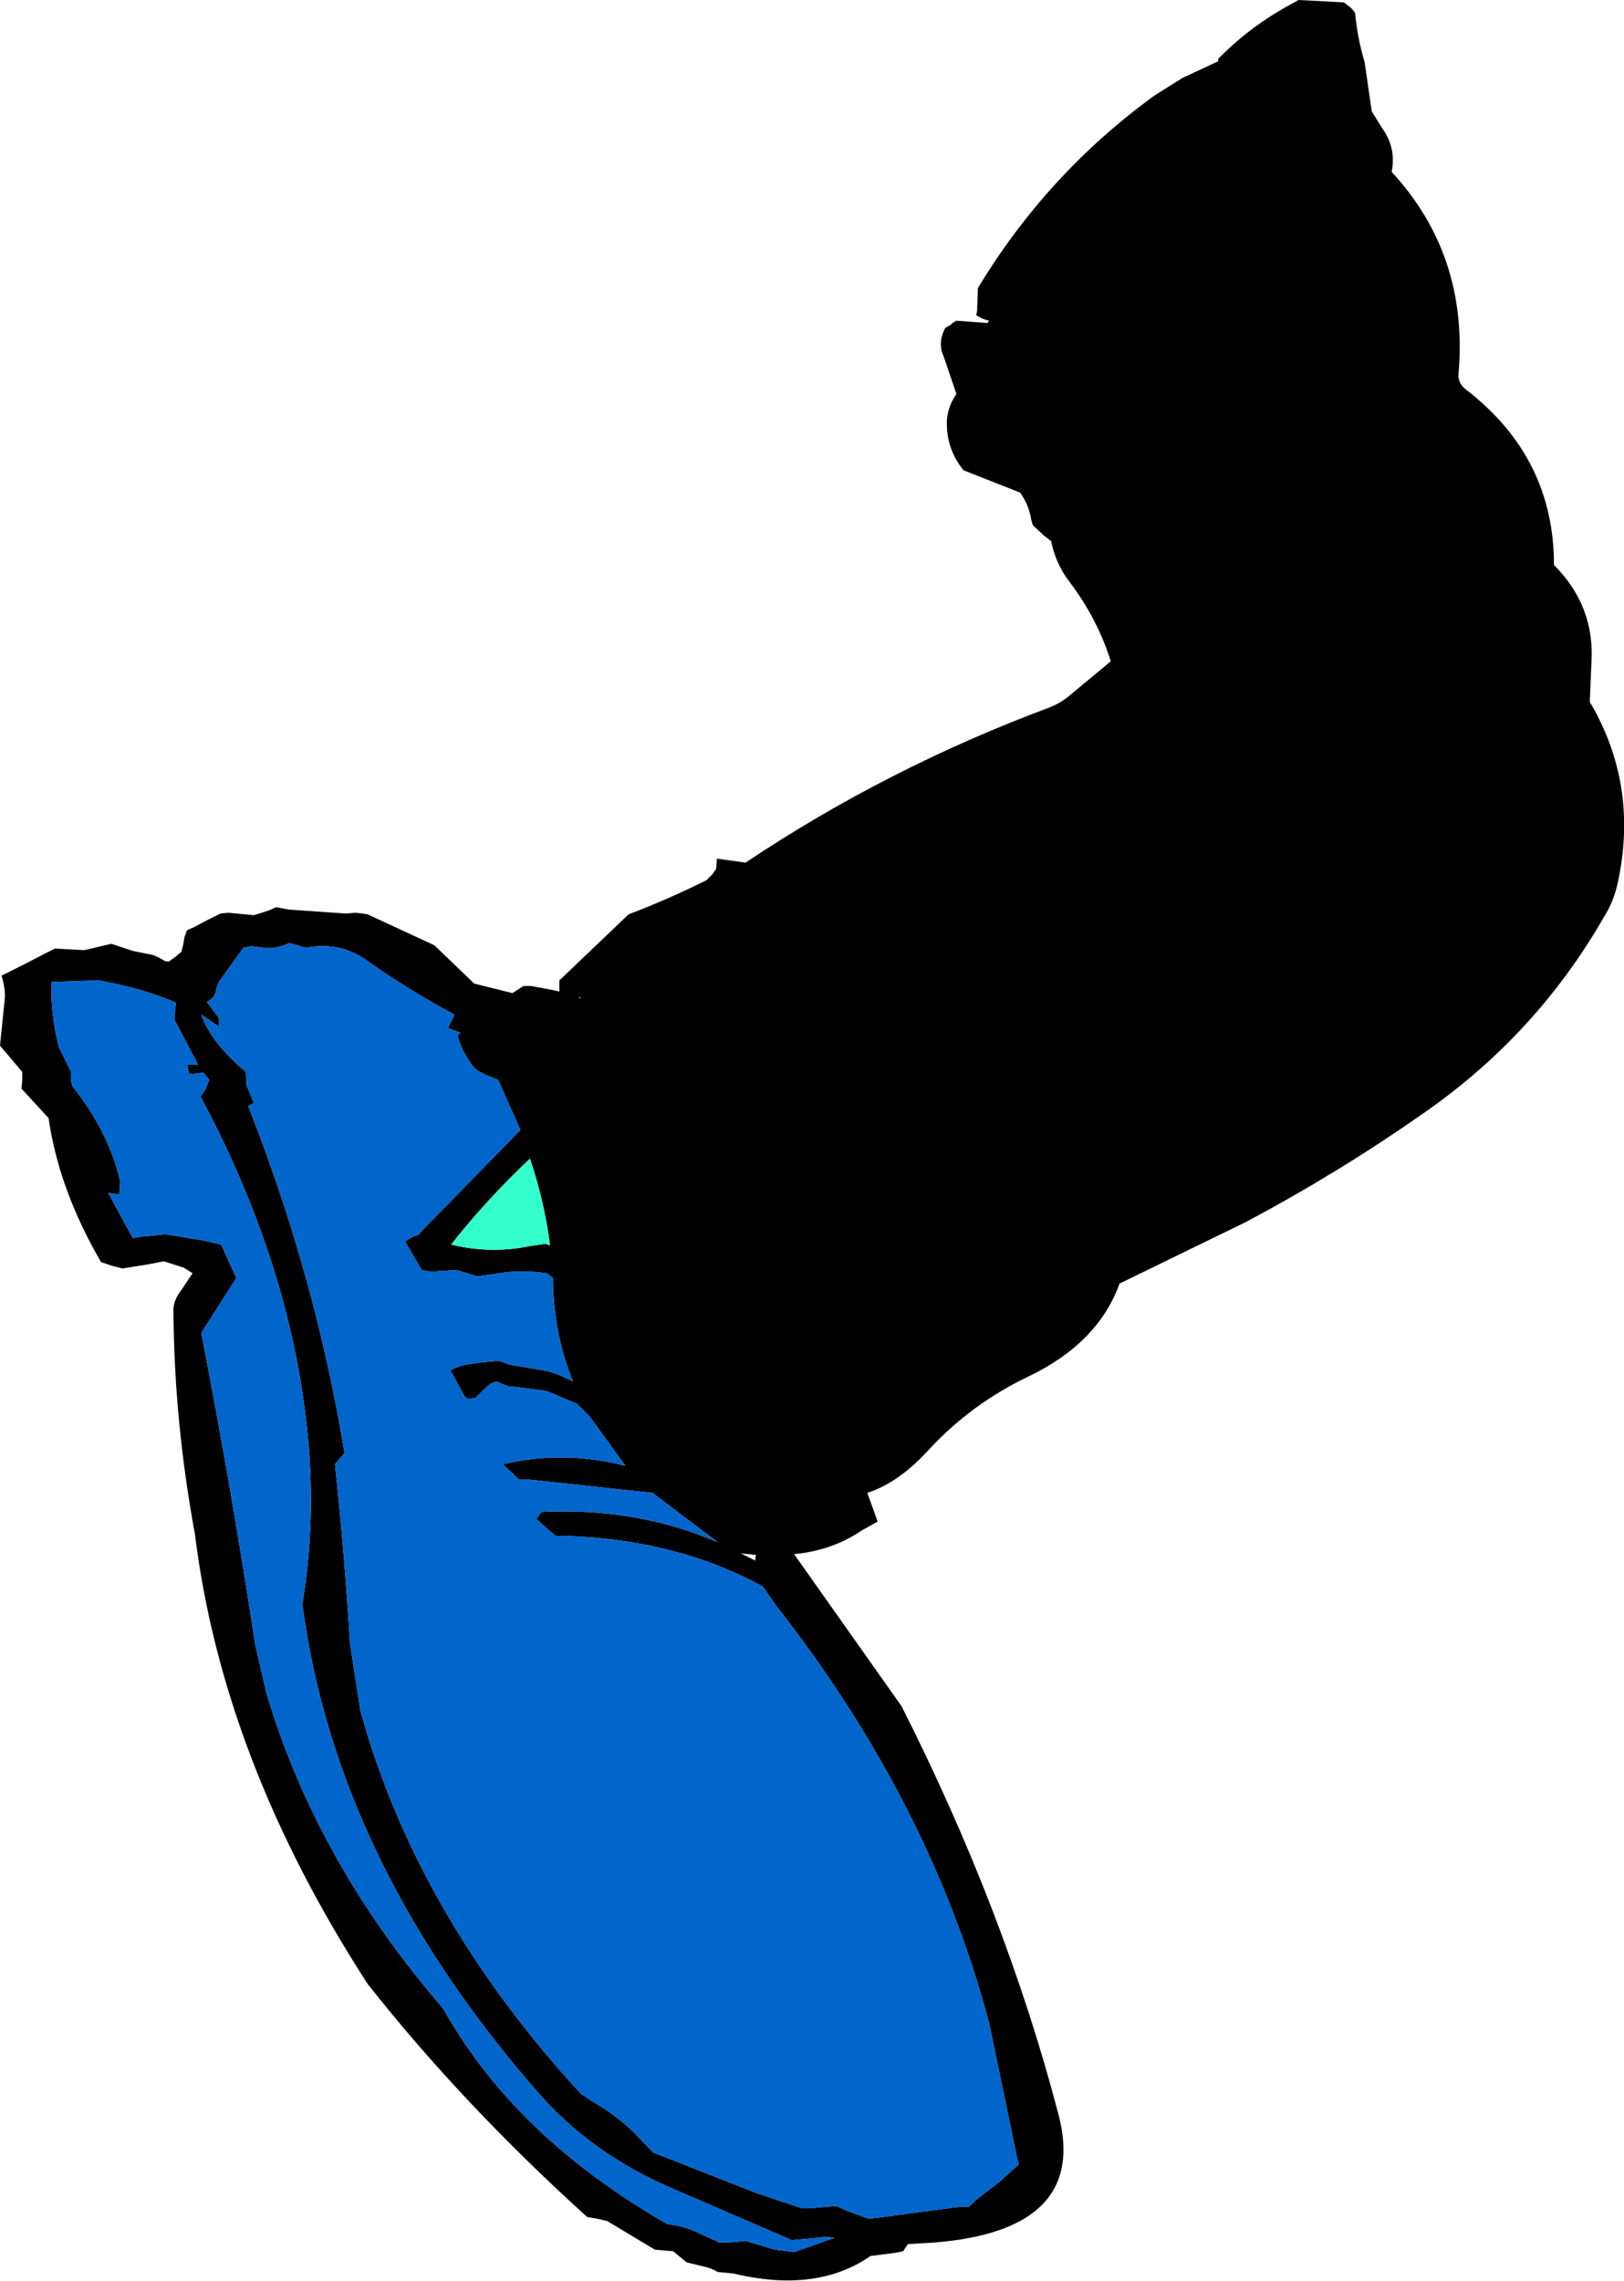 <?xml version="1.0" encoding="UTF-8" standalone="no"?>
<svg xmlns:xlink="http://www.w3.org/1999/xlink" height="143.3px" width="102.05px" xmlns="http://www.w3.org/2000/svg">
  <g transform="matrix(1.0, 0.0, 0.0, 1.0, 51.0, 71.6)">
    <path d="M30.6 -71.6 L33.45 -71.45 33.9 -71.1 34.15 -70.8 Q34.3 -69.2 34.75 -67.7 L35.2 -64.6 35.85 -63.55 Q36.75 -62.3 36.45 -60.8 41.3 -55.55 40.65 -48.1 40.6 -47.5 41.15 -47.1 46.65 -42.85 46.65 -36.1 49.25 -33.5 49.0 -29.9 L48.9 -27.5 Q52.0 -22.25 50.65 -16.1 50.4 -14.95 49.8 -14.0 45.5 -6.5 38.3 -1.55 33.0 2.15 27.25 5.2 L19.35 9.05 Q18.0 12.8 13.6 14.9 10.05 16.6 7.4 19.45 5.5 21.55 3.5 22.2 L4.15 24.0 3.35 24.45 3.25 24.5 2.7 24.85 Q1.0 25.85 -1.1 26.05 L5.65 35.6 Q12.15 48.45 15.5 61.2 17.45 68.5 7.75 69.3 L6.05 69.4 5.75 69.85 5.25 69.95 3.7 70.15 Q0.3 72.5 -4.9 71.25 L-5.9 71.15 Q-6.25 70.95 -6.6 70.85 L-7.85 70.55 -8.7 69.85 -9.3 69.8 -9.85 69.75 -12.85 67.95 -13.5 67.8 -14.1 67.7 Q-21.95 60.6 -27.9 53.05 -37.0 39.0 -38.75 24.8 -40.05 17.75 -40.1 10.85 -40.15 10.15 -39.6 9.45 L-38.9 8.4 -39.45 8.05 -40.7 7.65 -41.75 7.85 -43.3 8.1 -43.9 7.95 -44.65 7.7 Q-47.3 3.15 -47.95 -1.35 L-49.65 -3.2 -49.6 -3.75 -49.6 -4.1 -49.6 -4.25 -51.0 -5.9 -50.7 -8.85 Q-50.65 -9.45 -50.9 -10.3 L-49.6 -10.95 -47.95 -11.8 -47.55 -12.0 -45.7 -11.9 -44.0 -12.3 -42.65 -11.85 -41.4 -11.6 -41.05 -11.45 -40.6 -11.2 -40.45 -11.2 -40.45 -11.15 -40.3 -11.25 -39.95 -11.5 -39.6 -11.8 -39.5 -12.2 -39.4 -12.75 -39.25 -13.15 -38.8 -13.35 -37.95 -13.8 -37.15 -14.2 -36.65 -14.25 -35.05 -14.1 -34.55 -14.25 -34.1 -14.4 -33.65 -14.6 -32.85 -14.45 -29.25 -14.2 -28.65 -14.25 -28.2 -14.2 -27.9 -14.15 -23.8 -12.25 -23.7 -12.2 -21.2 -9.8 -18.8 -9.2 -18.1 -9.65 -17.65 -9.65 -16.3 -9.4 -15.85 -9.3 -15.85 -10.0 -11.5 -14.15 Q-9.0 -15.1 -6.6 -16.3 L-6.25 -16.65 -6.0 -17.0 -5.95 -17.65 -4.15 -17.4 Q4.75 -23.35 14.95 -27.15 15.6 -27.4 16.15 -27.85 L18.8 -30.05 Q17.95 -32.75 16.2 -35.05 15.35 -36.15 15.05 -37.6 L14.6 -37.95 13.9 -38.6 13.8 -38.95 Q13.65 -39.9 13.1 -40.65 L9.55 -42.05 Q8.45 -43.4 8.5 -45.15 8.55 -46.05 9.1 -46.85 L8.3 -49.2 Q7.9 -50.05 8.4 -51.0 L8.75 -51.2 8.85 -51.3 9.1 -51.45 11.05 -51.3 11.15 -51.45 Q10.7 -51.55 10.35 -51.8 L10.4 -52.1 10.45 -53.5 Q14.8 -60.7 21.55 -65.6 L23.3 -66.7 25.55 -67.75 25.55 -67.9 Q27.55 -69.95 30.15 -71.35 L30.6 -71.6 M-10.0 22.2 L-17.9 21.35 -18.4 21.35 -19.4 20.4 Q-15.6 19.5 -11.7 20.5 L-13.95 17.4 -14.75 16.6 -16.65 15.8 -18.55 15.55 -19.1 15.5 -19.8 15.2 -20.2 15.35 -21.15 16.25 -21.6 16.3 -21.8 16.15 -22.7 14.5 Q-22.25 14.25 -21.75 14.15 L-20.75 14.0 -19.65 13.9 -18.95 14.15 -16.55 14.55 Q-15.75 14.8 -15.0 15.2 -16.15 12.35 -16.25 9.15 L-16.25 8.7 -16.65 8.4 Q-18.35 8.15 -19.95 8.45 L-21.0 8.6 -21.65 8.4 -22.3 8.2 -23.95 8.3 -24.5 8.2 -25.55 6.4 -25.05 6.1 -24.75 6.0 -18.3 -0.6 -19.7 -3.75 -20.45 -4.05 -20.95 -4.3 -21.2 -4.5 Q-22.05 -5.6 -22.25 -6.55 L-22.05 -6.7 -22.85 -7.0 -22.45 -7.85 Q-25.35 -9.4 -28.1 -11.35 -29.75 -12.45 -31.8 -12.05 L-32.8 -12.35 -33.3 -12.15 -33.75 -12.05 -34.45 -12.05 -35.2 -12.15 -35.7 -12.05 -37.25 -9.9 -37.4 -9.5 Q-37.45 -8.9 -38.0 -8.65 L-37.25 -7.65 -37.25 -7.1 -38.35 -7.85 Q-37.75 -6.1 -35.55 -4.25 L-35.5 -3.4 -35.05 -2.3 -35.4 -2.1 Q-31.15 8.7 -29.35 19.7 L-29.7 20.1 -29.95 20.4 Q-29.35 26.0 -29.0 31.7 L-28.35 35.9 Q-24.8 48.75 -14.5 59.95 L-13.75 60.45 Q-12.35 61.25 -11.2 62.35 L-9.95 63.65 -9.3 63.9 -3.45 66.2 -0.6 67.15 -0.1 67.15 1.0 67.05 1.55 67.0 2.2 67.3 3.55 67.8 4.1 67.75 6.7 67.4 9.35 67.05 9.9 67.05 10.3 66.65 11.85 65.45 13.0 64.4 11.15 55.5 Q7.45 41.6 -2.3 29.2 L-3.05 28.1 Q-8.5 25.1 -15.6 24.9 L-16.1 24.9 -17.3 23.85 -17.0 23.4 Q-11.0 23.1 -5.9 25.3 L-10.0 22.2 M-3.5 26.1 L-4.45 26.0 -3.55 26.45 -3.5 26.1 M-5.25 69.3 L-4.15 69.2 -2.3 69.75 -1.1 69.9 1.45 69.0 0.95 68.95 -0.15 69.05 -1.25 69.15 -9.0 65.8 Q-13.75 63.7 -16.95 60.15 -29.85 45.55 -32.0 29.2 -31.25 24.65 -31.55 20.0 -32.3 8.7 -38.4 -2.7 L-38.1 -3.15 -37.85 -3.75 -38.2 -4.2 -39.1 -4.1 -39.25 -4.7 -38.55 -4.7 -40.05 -7.55 -39.95 -8.6 Q-42.0 -9.5 -44.8 -10.0 L-47.75 -9.9 Q-47.85 -8.0 -47.3 -5.8 L-46.55 -4.3 -46.55 -3.75 -46.45 -3.35 Q-44.2 -0.55 -43.45 2.6 L-43.5 3.45 -44.2 3.35 -42.65 6.2 -42.15 6.1 -40.6 5.95 -38.15 6.35 -37.1 6.6 -36.15 8.7 -38.35 12.15 Q-36.45 21.95 -34.95 31.8 L-34.25 34.8 Q-31.1 45.4 -23.15 54.6 -18.65 62.65 -9.05 68.15 -8.05 68.25 -7.1 68.7 L-5.8 69.3 -5.25 69.3 M-14.5 -8.85 L-14.6 -9.0 -14.6 -8.9 -14.5 -8.85 M-16.7 6.55 L-16.45 6.65 -16.45 6.55 Q-16.8 3.85 -17.7 1.2 -20.45 3.8 -22.65 6.6 -20.15 7.2 -17.75 6.7 L-16.7 6.55" fill="#000000" fill-rule="evenodd" stroke="none"/>
    <path d="M-10.0 22.2 L-5.9 25.3 Q-11.0 23.1 -17.0 23.4 L-17.3 23.85 -16.1 24.9 -15.6 24.9 Q-8.5 25.1 -3.05 28.1 L-2.3 29.2 Q7.45 41.6 11.15 55.5 L13.0 64.4 11.85 65.45 10.3 66.65 9.9 67.05 9.35 67.05 6.7 67.4 4.1 67.75 3.55 67.8 2.2 67.3 1.55 67.0 1.0 67.05 -0.1 67.15 -0.6 67.15 -3.45 66.2 -9.3 63.9 -9.95 63.65 -11.2 62.35 Q-12.35 61.25 -13.75 60.45 L-14.5 59.95 Q-24.8 48.75 -28.35 35.9 L-29.0 31.7 Q-29.35 26.0 -29.95 20.4 L-29.7 20.1 -29.35 19.7 Q-31.15 8.7 -35.4 -2.1 L-35.05 -2.3 -35.5 -3.4 -35.55 -4.25 Q-37.75 -6.1 -38.35 -7.85 L-37.25 -7.1 -37.25 -7.65 -38.0 -8.65 Q-37.45 -8.9 -37.4 -9.5 L-37.25 -9.9 -35.7 -12.05 -35.2 -12.15 -34.45 -12.05 -33.75 -12.05 -33.3 -12.15 -32.8 -12.35 -31.8 -12.05 Q-29.75 -12.45 -28.1 -11.35 -25.35 -9.4 -22.45 -7.85 L-22.85 -7.0 -22.05 -6.7 -22.25 -6.55 Q-22.05 -5.6 -21.2 -4.5 L-20.95 -4.3 -20.45 -4.05 -19.7 -3.75 -18.3 -0.6 -24.75 6.0 -25.05 6.1 -25.55 6.4 -24.5 8.2 -23.95 8.3 -22.3 8.2 -21.65 8.4 -21.0 8.6 -19.95 8.45 Q-18.35 8.15 -16.65 8.4 L-16.25 8.7 -16.25 9.15 Q-16.15 12.35 -15.0 15.2 -15.75 14.8 -16.55 14.55 L-18.95 14.15 -19.65 13.9 -20.75 14.0 -21.75 14.15 Q-22.25 14.25 -22.7 14.5 L-21.8 16.15 -21.6 16.3 -21.15 16.25 -20.2 15.35 -19.8 15.2 -19.1 15.5 -18.55 15.55 -16.65 15.8 -14.75 16.6 -13.95 17.4 -11.7 20.5 Q-15.6 19.5 -19.4 20.4 L-18.4 21.35 -17.9 21.35 -10.0 22.2 M-5.25 69.3 L-5.8 69.3 -7.1 68.7 Q-8.05 68.25 -9.05 68.15 -18.65 62.65 -23.15 54.6 -31.1 45.4 -34.25 34.8 L-34.95 31.8 Q-36.45 21.95 -38.35 12.15 L-36.15 8.7 -37.1 6.6 -38.15 6.35 -40.6 5.95 -42.15 6.1 -42.65 6.2 -44.2 3.35 -43.5 3.45 -43.45 2.6 Q-44.2 -0.55 -46.45 -3.35 L-46.55 -3.75 -46.55 -4.3 -47.3 -5.8 Q-47.85 -8.0 -47.75 -9.9 L-44.8 -10.0 Q-42.0 -9.5 -39.95 -8.6 L-40.05 -7.55 -38.55 -4.7 -39.25 -4.7 -39.1 -4.1 -38.2 -4.2 -37.85 -3.75 -38.1 -3.15 -38.4 -2.7 Q-32.3 8.7 -31.55 20.0 -31.25 24.65 -32.0 29.2 -29.85 45.55 -16.95 60.15 -13.75 63.7 -9.0 65.8 L-1.25 69.15 -0.15 69.05 0.95 68.95 1.45 69.0 -1.1 69.9 -2.3 69.75 -4.15 69.2 -5.25 69.3" fill="#0066cc" fill-rule="evenodd" stroke="none"/>
    <path d="M-16.45 6.55 L-16.7 6.55 -17.75 6.7 Q-20.15 7.2 -22.65 6.6 -20.45 3.8 -17.7 1.2 -16.8 3.85 -16.45 6.55" fill="#33ffcc" fill-rule="evenodd" stroke="none"/>
  </g>
</svg>
